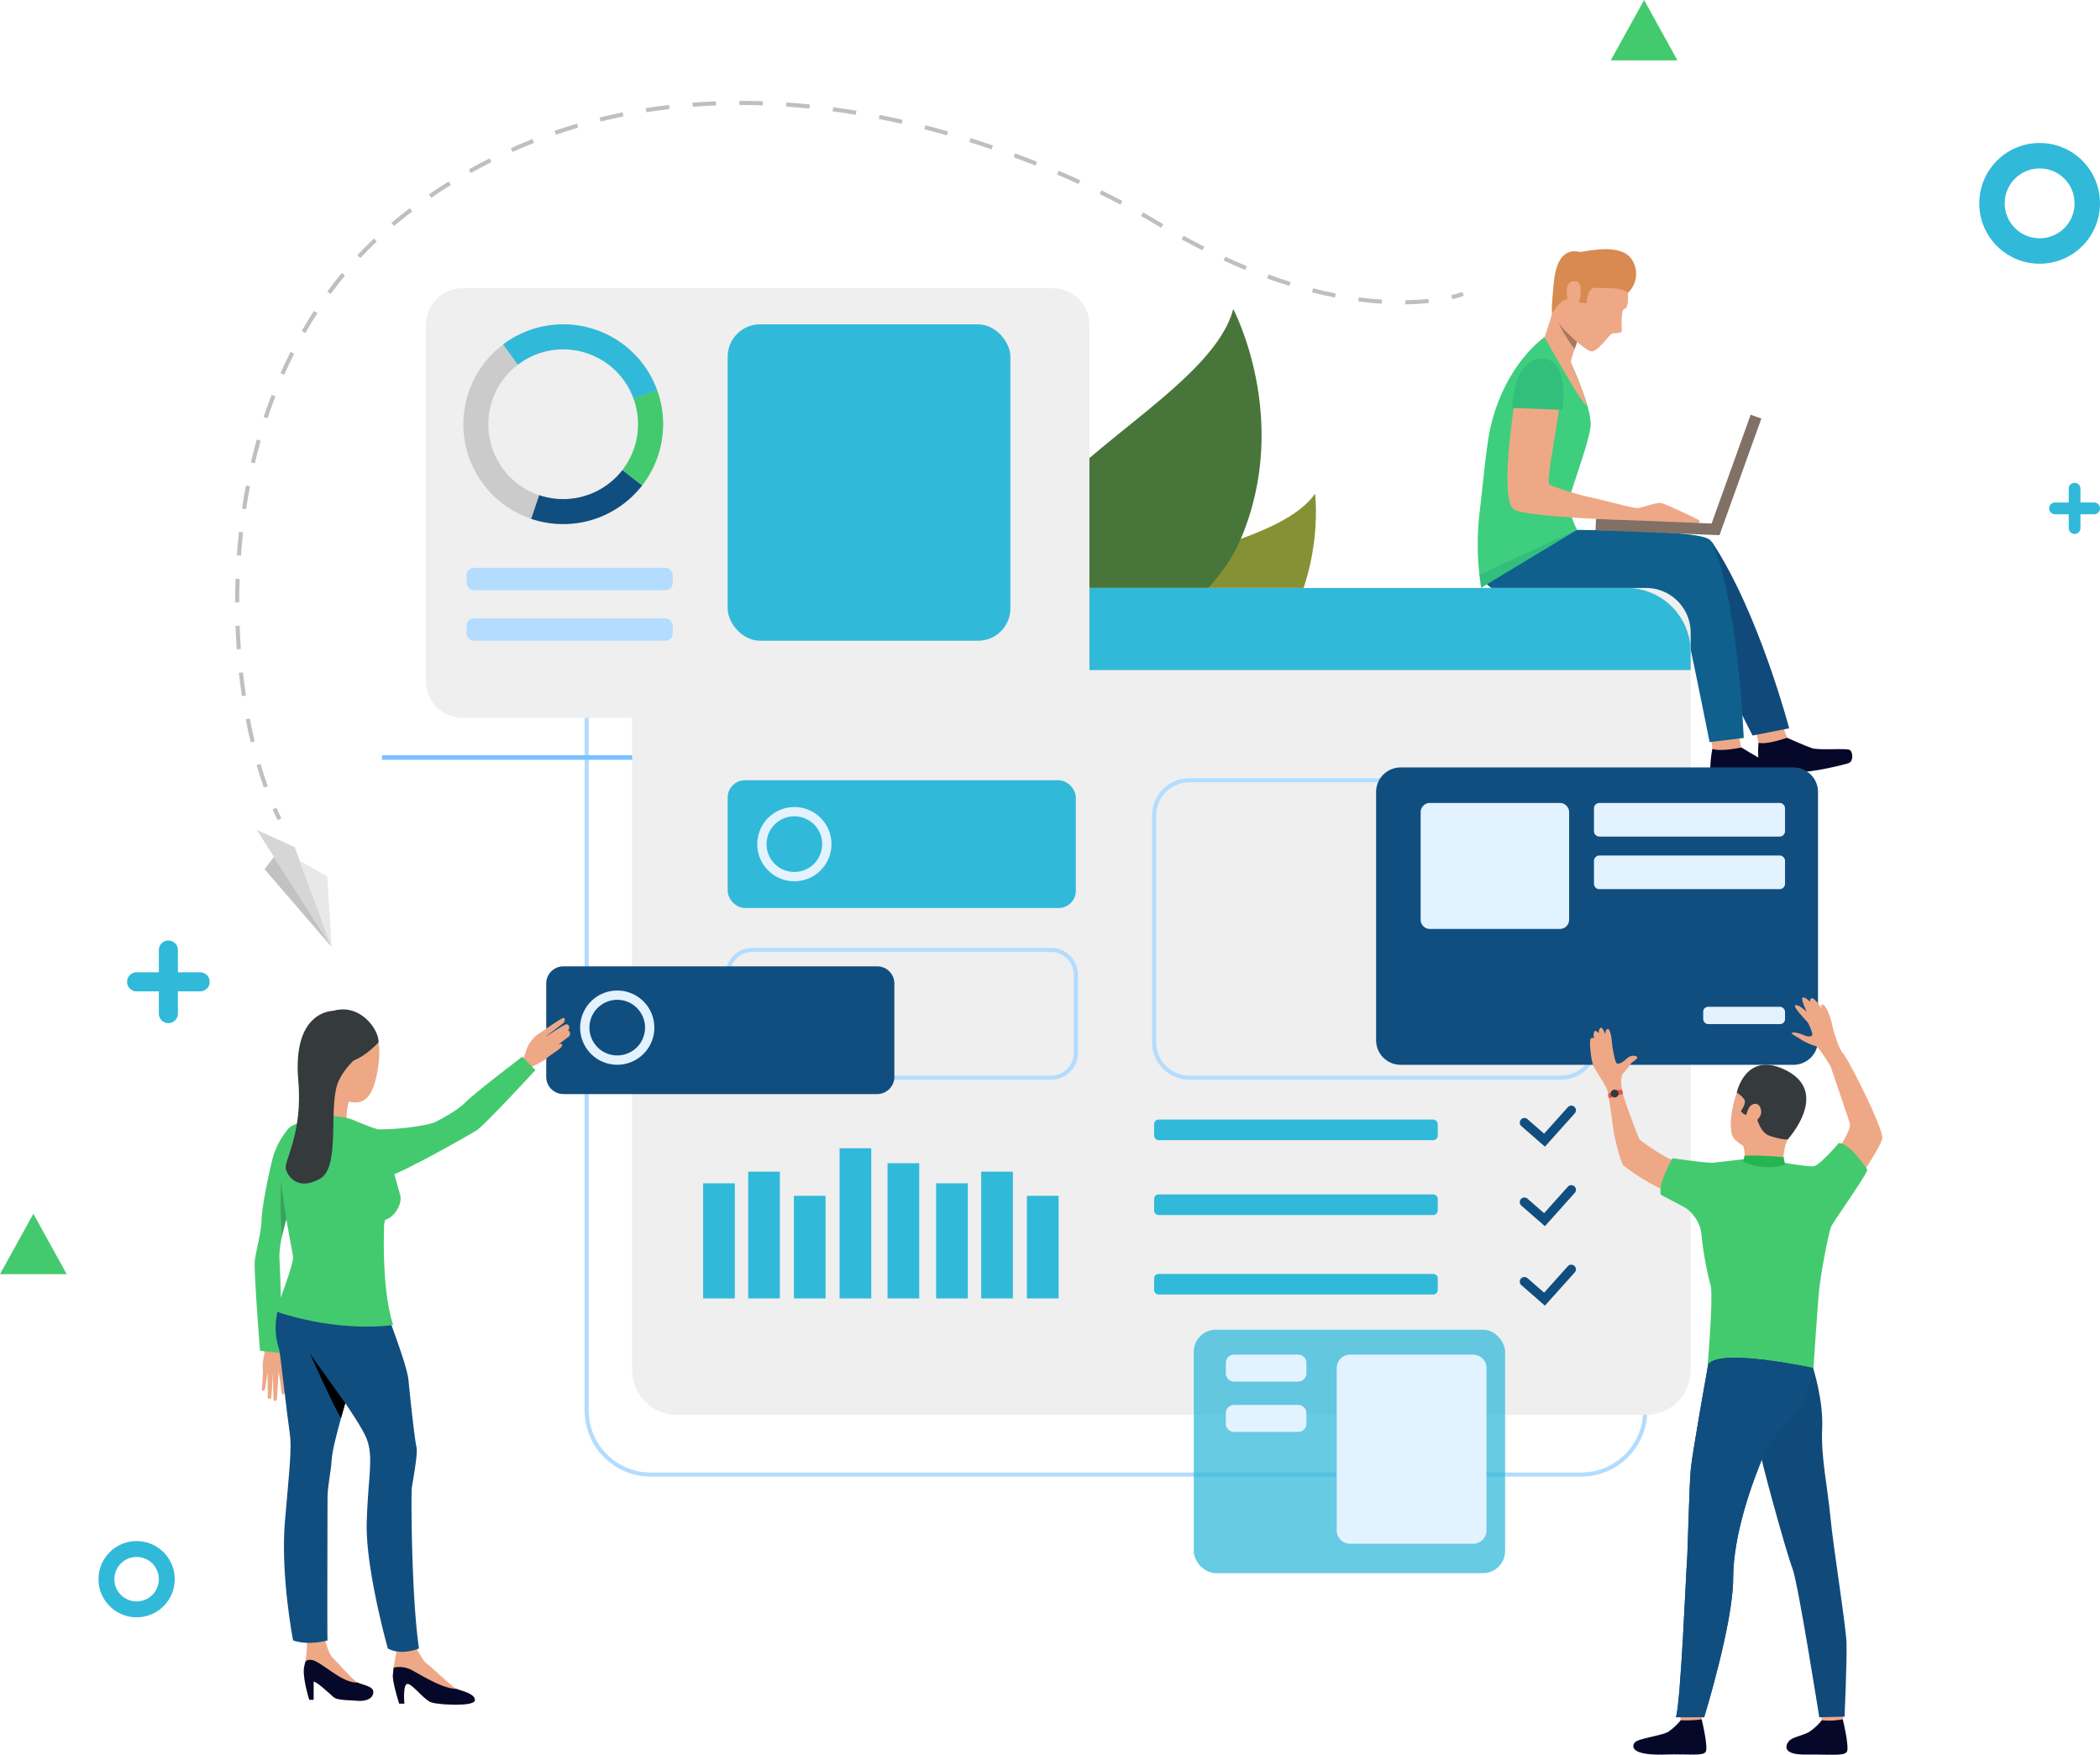 <svg xmlns="http://www.w3.org/2000/svg" xmlns:xlink="http://www.w3.org/1999/xlink" width="661" height="552.255" viewBox="0 0 661 552.255">
  <defs>
    <filter id="Rectangle_2695" x="104.073" y="60.702" width="268.837" height="195.219" filterUnits="userSpaceOnUse">
      <feOffset dx="6" dy="6" input="SourceAlpha"/>
      <feGaussianBlur stdDeviation="10" result="blur"/>
      <feFlood flood-opacity="0.161"/>
      <feComposite operator="in" in2="blur"/>
      <feComposite in="SourceGraphic"/>
    </filter>
  </defs>
  <g id="Group_6772" data-name="Group 6772" transform="translate(-989 -216)">
    <g id="Group_5180" data-name="Group 5180" transform="translate(-83)">
      <circle id="Ellipse_1832" data-name="Ellipse 1832" cx="19" cy="19" r="19" transform="translate(1695 261)" fill="#31b9d9"/>
      <circle id="Ellipse_1834" data-name="Ellipse 1834" cx="11" cy="11" r="11" transform="translate(1703 269)" fill="#fff"/>
    </g>
    <g id="Group_5181" data-name="Group 5181" transform="translate(-675 440.418)">
      <circle id="Ellipse_1832-2" data-name="Ellipse 1832" cx="12" cy="12" r="12" transform="translate(1695 260.582)" fill="#31b9d9"/>
      <circle id="Ellipse_1834-2" data-name="Ellipse 1834" cx="7" cy="7" r="7" transform="translate(1700 265.582)" fill="#fff"/>
    </g>
    <path id="Union_4" data-name="Union 4" d="M9447,24309v-7h-7a3,3,0,1,1,0-6h7v-7a3,3,0,0,1,6,0v7h7a3,3,0,1,1,0,6h-7v7a3,3,0,0,1-6,0Z" transform="translate(-8408 -23774)" fill="#31b9d9"/>
    <path id="Union_5" data-name="Union 5" d="M9443.155,24300.154v-4.307h-4.312a1.848,1.848,0,0,1,0-3.7h4.313v-4.307a1.845,1.845,0,1,1,3.689,0v4.307h4.313a1.848,1.848,0,0,1,0,3.7h-4.312v4.307a1.845,1.845,0,1,1-3.689,0Z" transform="translate(-7803 -23918)" fill="#31b9d9"/>
    <path id="Polygon_5" data-name="Polygon 5" d="M10.5,0,21,19H0Z" transform="translate(989 598)" fill="#44ca6e"/>
    <path id="Polygon_6" data-name="Polygon 6" d="M10.5,0,21,19H0Z" transform="translate(1496 216)" fill="#44ca6e"/>
    <g id="Group_5931" data-name="Group 5931" transform="translate(1000.009 183.625)">
      <g id="Group_5787" data-name="Group 5787" transform="translate(173.011 235.552)">
        <path id="Path_20828" data-name="Path 20828" d="M453.459,445.3H160.568a20.821,20.821,0,0,1-20.8-20.8V204.552a20.821,20.821,0,0,1,20.8-20.8H453.459a20.82,20.82,0,0,1,20.8,20.8V424.509A20.82,20.82,0,0,1,453.459,445.3ZM160.568,185.053a19.521,19.521,0,0,0-19.5,19.5V424.509a19.521,19.521,0,0,0,19.5,19.5H453.459a19.523,19.523,0,0,0,19.5-19.5V204.552a19.523,19.523,0,0,0-19.5-19.5Z" transform="translate(-139.771 -183.756)" fill="#b3dcff"/>
      </g>
      <g id="Group_5815" data-name="Group 5815" transform="translate(454.118 110.804)">
        <g id="Group_5790" data-name="Group 5790" transform="translate(88.26 153.718)">
          <g id="Group_5789" data-name="Group 5789">
            <g id="Group_5788" data-name="Group 5788">
              <path id="Path_20829" data-name="Path 20829" d="M406.652,204.01s5.345,2.41,7.732,3.247,11.127-.1,12.1.646,1.012,3.585-.393,4.082-11.847,3.072-15.488,2.7-10.048,2.089-11.577,1.771-1.662-8.906-1.338-10.886S406.652,204.01,406.652,204.01Z" transform="translate(-397.543 -203.974)" fill="#06082a"/>
            </g>
          </g>
        </g>
        <g id="Group_5793" data-name="Group 5793" transform="translate(87.56 150.313)">
          <g id="Group_5792" data-name="Group 5792">
            <g id="Group_5791" data-name="Group 5791">
              <path id="Path_20830" data-name="Path 20830" d="M405.636,201.6l1.228,3.442s-6.441,2.294-8.966,1.565l-.844-3.508Z" transform="translate(-397.054 -201.597)" fill="#eea886"/>
            </g>
          </g>
        </g>
        <g id="Group_5796" data-name="Group 5796" transform="translate(73.173 156.253)">
          <g id="Group_5795" data-name="Group 5795">
            <g id="Group_5794" data-name="Group 5794">
              <path id="Path_20831" data-name="Path 20831" d="M396.807,206.3s5.04,3.072,7.317,4.207,11.062,1.311,11.943,2.179.609,3.688-.843,4-12.1,1.546-15.676.718-10.207.8-11.691.288-.666-9.055-.127-10.979S396.807,206.3,396.807,206.3Z" transform="translate(-387.014 -205.742)" fill="#06082a"/>
            </g>
          </g>
        </g>
        <g id="Group_5799" data-name="Group 5799" transform="translate(73.437 153.239)">
          <g id="Group_5798" data-name="Group 5798">
            <g id="Group_5797" data-name="Group 5797">
              <path id="Path_20832" data-name="Path 20832" d="M395.972,203.639l.755,3.577s-6.65,1.46-9.078.416l-.451-3.591Z" transform="translate(-387.198 -203.639)" fill="#eea886"/>
            </g>
          </g>
        </g>
        <g id="Group_5800" data-name="Group 5800" transform="translate(0.992 88.846)">
          <path id="Path_20833" data-name="Path 20833" d="M367.344,158.7s22.98.2,25.8.6c3.054.433,15.011.818,16.456,3.009,14.573,22.117,24.085,58.331,24.085,58.331l-11.518,2.267s-11.138-21.586-15.8-32.8c-4.188-10.068-7.774-12.656-16.57-12.433s-36.929-1.717-53.15-3.727Z" transform="translate(-336.641 -158.701)" fill="#104a7a"/>
        </g>
        <g id="Group_5801" data-name="Group 5801" transform="translate(0 27.664)">
          <path id="Path_20834" data-name="Path 20834" d="M365.214,123.914s6.819,14.676,6.266,20.127-6.415,20.561-6.831,23.6,2.553,9.039,2.553,9.039L336.5,190.89a84.846,84.846,0,0,1,0-19.334c1.237-10.35,2.149-21.472,3.515-27.322C344.67,124.276,356.992,116,356.992,116Z" transform="translate(-335.948 -116.004)" fill="#3dcf7d"/>
        </g>
        <g id="Group_5802" data-name="Group 5802" transform="translate(0.55 88.337)">
          <path id="Path_20835" data-name="Path 20835" d="M367.037,158.346s22.981.2,25.8.6c3.054.433,15.282.641,16.454,3.009,8.35,16.863,10.225,61.876,10.225,61.876l-10.743,1.3s-4.572-22.975-6.934-33.725c-1.254-5.7-6.01-12.623-12.522-12.24-8.784.514-43.25,9.03-52.984-6.606Z" transform="translate(-336.332 -158.346)" fill="#0f608d"/>
        </g>
        <g id="Group_5803" data-name="Group 5803" transform="translate(9.367 35.128)">
          <path id="Path_20836" data-name="Path 20836" d="M344.528,135.521c.066-2.841,1.717-15.106,8.635-14.268s6.119,9.139,5.478,15.4c-.671,6.551-4.07,22.61-2.988,23.437s9.288,3.291,11.054,3.644,12.4,2.963,13.277,3.207c.855.238-.857,4.376-.857,4.376s-29.468-.864-34.4-3.2S344.528,135.521,344.528,135.521Z" transform="translate(-342.486 -121.212)" fill="#eea886"/>
        </g>
        <g id="Group_5804" data-name="Group 5804" transform="translate(46.009 79.849)">
          <path id="Path_20837" data-name="Path 20837" d="M368.914,153.428a28.47,28.47,0,0,0,3.246.635c1.055.085,6.053-1.9,7.606-1.612s11.554,5.113,12,5.451-.265,1-.265,1l-23.444-.847Z" transform="translate(-368.057 -152.422)" fill="#eea886"/>
        </g>
        <g id="Group_5805" data-name="Group 5805" transform="translate(37.09 84.876)">
          <rect id="Rectangle_2687" data-name="Rectangle 2687" width="39.019" height="3.574" transform="matrix(0.999, 0.04, -0.04, 0.999, 0.144, 0)" fill="#807066"/>
        </g>
        <g id="Group_5806" data-name="Group 5806" transform="translate(72.726 52.093)">
          <rect id="Rectangle_2688" data-name="Rectangle 2688" width="39.018" height="3.574" transform="translate(0 36.722) rotate(-70.246)" fill="#807066"/>
        </g>
        <g id="Group_5807" data-name="Group 5807" transform="translate(24.437 1.215)">
          <path id="Path_20838" data-name="Path 20838" d="M375.712,108.793s.735,6.027-.9,6.279c-1.35.209-.874,6.025-.874,6.945s-2.529.6-3.22.92-4.614,6.071-6.586,5.52-9.353-6.869-10.733-10.2.989-15.007,4.346-19.009S374.378,98.248,375.712,108.793Z" transform="translate(-353.002 -97.546)" fill="#eea886"/>
        </g>
        <g id="Group_5808" data-name="Group 5808" transform="translate(21.043 9.457)">
          <path id="Path_20839" data-name="Path 20839" d="M361.362,121.7s-.2.527-.491,1.347c-.216.6-.483,1.364-.761,2.192a31.893,31.893,0,0,0-1.634,6.293c-.116,2.483-7.842-10.028-7.842-10.028a119.982,119.982,0,0,0,4.512-16.348C356.877,96.344,361.362,121.7,361.362,121.7Z" transform="translate(-350.634 -103.297)" fill="#eea886"/>
        </g>
        <g id="Group_5809" data-name="Group 5809" transform="translate(23.335)">
          <path id="Path_20840" data-name="Path 20840" d="M376.159,110.448a8.208,8.208,0,0,0,1.427-10.235c-3.415-5.934-15.329-2.529-16.467-2.667s-7.081-2.025-8.235,9.429-.424,9.735-.424,9.735,2.919-4.916,5-4.123a29.366,29.366,0,0,0,5.727,1.174s.069-5.348,3.069-4.935S373.786,108.332,376.159,110.448Z" transform="translate(-352.233 -96.698)" fill="#d88a51"/>
        </g>
        <g id="Group_5810" data-name="Group 5810" transform="translate(10.884 34.416)">
          <path id="Path_20841" data-name="Path 20841" d="M343.544,136.269l15.8.572s2.453-16.436-6.626-16.12S343.544,136.269,343.544,136.269Z" transform="translate(-343.544 -120.716)" fill="#37d48a"/>
          <path id="Path_24017" data-name="Path 24017" d="M343.544,136.269l15.8.572s2.453-16.436-6.626-16.12S343.544,136.269,343.544,136.269Z" transform="translate(-343.544 -120.716)" opacity="0.1"/>
        </g>
        <g id="Group_5811" data-name="Group 5811" transform="translate(28.031 10.052)">
          <path id="Path_20842" data-name="Path 20842" d="M359.892,106.91c.009-.732.3-3.787-2.688-3.1s-1.189,7.367-.8,7.594S359.821,113.087,359.892,106.91Z" transform="translate(-355.511 -103.713)" fill="#eea886"/>
        </g>
        <g id="Group_5812" data-name="Group 5812" transform="translate(21.043 27.664)">
          <path id="Path_20843" data-name="Path 20843" d="M350.634,116s13.554,24.494,13.2,21.022c-.277-2.714-6.146-15.824-6.146-15.824Z" transform="translate(-350.634 -116.004)" fill="#eea886"/>
        </g>
        <g id="Group_5813" data-name="Group 5813" transform="translate(25.332 22.954)">
          <path id="Path_20844" data-name="Path 20844" d="M359.575,118.97c-.216.6-.483,1.364-.761,2.192a44.593,44.593,0,0,1-5.187-8.446C354.743,114.749,359.575,118.97,359.575,118.97Z" transform="translate(-353.627 -112.717)" fill="#a77860"/>
        </g>
        <g id="Group_5814" data-name="Group 5814" transform="translate(0.55 88.337)">
          <path id="Path_20845" data-name="Path 20845" d="M367.036,158.346l-30.191,18.233-.514-4.02Z" transform="translate(-336.332 -158.346)" fill="#37d48a"/>
          <path id="Path_24018" data-name="Path 24018" d="M367.036,158.346l-30.191,18.233-.514-4.02Z" transform="translate(-336.332 -158.346)" opacity="0.1"/>
        </g>
      </g>
      <g id="Group_5818" data-name="Group 5818" transform="translate(312.672 187.742)">
        <g id="Group_5817" data-name="Group 5817">
          <g id="Group_5816" data-name="Group 5816">
            <path id="Path_20846" data-name="Path 20846" d="M327.49,150.391s3.974,30.65-18.172,54.186-72.08,15.143-72.08,15.143,8.258-27.816,26.363-39.276S317.269,165.037,327.49,150.391Z" transform="translate(-237.237 -150.391)" fill="#869135"/>
          </g>
        </g>
      </g>
      <g id="Group_5821" data-name="Group 5821" transform="translate(301.327 129.619)">
        <g id="Group_5820" data-name="Group 5820">
          <g id="Group_5819" data-name="Group 5819">
            <path id="Path_20847" data-name="Path 20847" d="M305.152,109.828s18.255,34.367,2.574,71.914-78.256,49.765-78.256,49.765-2.581-36.444,13.683-57.967S299.589,131.617,305.152,109.828Z" transform="translate(-229.319 -109.828)" fill="#48753a"/>
          </g>
        </g>
      </g>
      <g id="Group_5823" data-name="Group 5823" transform="translate(109.228 270.064)">
        <g id="Group_5822" data-name="Group 5822">
          <rect id="Rectangle_2689" data-name="Rectangle 2689" width="118.12" height="1.431" fill="#78c2ff"/>
        </g>
      </g>
      <g id="Group_5830" data-name="Group 5830" transform="translate(69.779 293.547)">
        <g id="Group_5825" data-name="Group 5825">
          <g id="Group_5824" data-name="Group 5824">
            <path id="Path_20848" data-name="Path 20848" d="M91.361,261.155,67.729,224.23l12,5.443Z" transform="translate(-67.729 -224.23)" fill="#d6d6d6"/>
          </g>
        </g>
        <g id="Group_5827" data-name="Group 5827" transform="translate(13.604 9.776)">
          <g id="Group_5826" data-name="Group 5826">
            <path id="Path_20849" data-name="Path 20849" d="M87.251,258.2l-1.442-22.254-8.586-4.895Z" transform="translate(-77.223 -231.052)" fill="#e8e8e8"/>
          </g>
        </g>
        <g id="Group_5829" data-name="Group 5829" transform="translate(2.483 8.492)">
          <g id="Group_5828" data-name="Group 5828">
            <path id="Path_20850" data-name="Path 20850" d="M72.413,230.156l-2.951,3.889,21.15,24.544Z" transform="translate(-69.461 -230.156)" fill="#c2c2c2"/>
          </g>
        </g>
      </g>
      <g id="Group_5831" data-name="Group 5831" transform="translate(187.963 217.417)">
        <path id="Rectangle_2690" data-name="Rectangle 2690" d="M14.06,0H319.127a14.061,14.061,0,0,1,14.061,14.061v232.13a14.061,14.061,0,0,1-14.061,14.061H14.06A14.06,14.06,0,0,1,0,246.191V14.06A14.06,14.06,0,0,1,14.06,0Z" transform="translate(0)" fill="#efefef"/>
      </g>
      <g id="Group_5832" data-name="Group 5832" transform="translate(187.963 217.417)">
        <path id="Path_20851" data-name="Path 20851" d="M483.392,191.248v5.7H150.206v-5.7A20.147,20.147,0,0,1,170.354,171.1H463.245A20.147,20.147,0,0,1,483.392,191.248Z" transform="translate(-150.206 -171.1)" fill="#31b9d9"/>
      </g>
      <g id="Group_5833" data-name="Group 5833" transform="translate(218.032 277.94)">
        <rect id="Rectangle_2691" data-name="Rectangle 2691" width="109.591" height="40.205" rx="5.431" fill="#31b9d9"/>
      </g>
      <g id="Group_5834" data-name="Group 5834" transform="translate(217.384 330.682)">
        <path id="Path_20852" data-name="Path 20852" d="M273.195,291.645H179.168a8.438,8.438,0,0,1-8.43-8.428V258.573a8.439,8.439,0,0,1,8.43-8.428h94.027a8.439,8.439,0,0,1,8.43,8.428v24.643A8.438,8.438,0,0,1,273.195,291.645Zm-94.027-40.2a7.141,7.141,0,0,0-7.133,7.132v24.643a7.141,7.141,0,0,0,7.133,7.133h94.027a7.141,7.141,0,0,0,7.133-7.133V258.573a7.141,7.141,0,0,0-7.133-7.132Z" transform="translate(-170.738 -250.145)" fill="#b3dcff"/>
      </g>
      <g id="Group_5835" data-name="Group 5835" transform="translate(352.264 384.72)">
        <rect id="Rectangle_2692" data-name="Rectangle 2692" width="89.272" height="6.486" rx="1.414" fill="#31b9d9"/>
      </g>
      <g id="Group_5836" data-name="Group 5836" transform="translate(352.264 408.28)">
        <path id="Rectangle_2693" data-name="Rectangle 2693" d="M1.413,0H87.858a1.414,1.414,0,0,1,1.414,1.414V5.069a1.415,1.415,0,0,1-1.415,1.415H1.414A1.414,1.414,0,0,1,0,5.07V1.413A1.413,1.413,0,0,1,1.413,0Z" fill="#31b9d9"/>
      </g>
      <g id="Group_5837" data-name="Group 5837" transform="translate(351.616 277.291)">
        <path id="Path_20853" data-name="Path 20853" d="M393.081,307.776H276.142a11.738,11.738,0,0,1-11.727-11.726v-71.44a11.739,11.739,0,0,1,11.727-11.726H393.081a11.74,11.74,0,0,1,11.727,11.726v71.44A11.739,11.739,0,0,1,393.081,307.776ZM276.142,214.182a10.441,10.441,0,0,0-10.43,10.429v71.44a10.441,10.441,0,0,0,10.43,10.43H393.081a10.441,10.441,0,0,0,10.429-10.43v-71.44a10.441,10.441,0,0,0-10.429-10.429Z" transform="translate(-264.415 -212.885)" fill="#b3dcff"/>
      </g>
      <g id="Group_5839" data-name="Group 5839" transform="translate(467.367 380.344)">
        <g id="Group_5838" data-name="Group 5838">
          <path id="Path_20854" data-name="Path 20854" d="M353.1,297.709l-7.407-6.458a1.458,1.458,0,1,1,1.917-2.2l5.237,4.565,7.47-8.331a1.459,1.459,0,0,1,2.174,1.947Z" transform="translate(-345.195 -284.803)" fill="#114e80"/>
        </g>
      </g>
      <g id="Group_5841" data-name="Group 5841" transform="translate(467.367 405.363)">
        <g id="Group_5840" data-name="Group 5840">
          <path id="Path_20855" data-name="Path 20855" d="M353.1,315.171l-7.407-6.457a1.459,1.459,0,1,1,1.917-2.2l5.237,4.567,7.47-8.331a1.459,1.459,0,0,1,2.174,1.947Z" transform="translate(-345.195 -302.263)" fill="#114e80"/>
        </g>
      </g>
      <g id="Group_5842" data-name="Group 5842" transform="translate(352.264 433.302)">
        <path id="Rectangle_2694" data-name="Rectangle 2694" d="M1.413,0H87.858a1.414,1.414,0,0,1,1.414,1.414V5.07a1.413,1.413,0,0,1-1.413,1.413H1.414A1.414,1.414,0,0,1,0,5.069V1.413A1.413,1.413,0,0,1,1.413,0Z" fill="#31b9d9"/>
      </g>
      <g id="Group_5844" data-name="Group 5844" transform="translate(467.367 430.383)">
        <g id="Group_5843" data-name="Group 5843">
          <path id="Path_20856" data-name="Path 20856" d="M353.1,332.63l-7.407-6.457a1.459,1.459,0,1,1,1.917-2.2l5.237,4.567,7.47-8.332a1.46,1.46,0,0,1,2.174,1.949Z" transform="translate(-345.195 -319.724)" fill="#114e80"/>
        </g>
      </g>
      <g id="Group_5845" data-name="Group 5845" transform="translate(117.064 117.077)">
        <g transform="matrix(1, 0, 0, 1, -128.07, -84.7)" filter="url(#Rectangle_2695)">
          <path id="Rectangle_2695-2" data-name="Rectangle 2695" d="M11.57,0h185.7a11.569,11.569,0,0,1,11.569,11.569v112.08a11.57,11.57,0,0,1-11.57,11.57H11.57A11.57,11.57,0,0,1,0,123.649V11.57A11.57,11.57,0,0,1,11.57,0Z" transform="translate(128.07 84.7)" fill="#efefef"/>
        </g>
      </g>
      <g id="Group_5852" data-name="Group 5852" transform="translate(134.847 134.456)">
        <g id="Group_5847" data-name="Group 5847">
          <g id="Group_5846" data-name="Group 5846">
            <path id="Path_20857" data-name="Path 20857" d="M134.486,174.41a31.427,31.427,0,0,0,41.5-29.373c.011-.705,0-1.409-.039-2.1a31.43,31.43,0,1,0-41.464,31.477ZM121,144.33a23.569,23.569,0,0,1,45.717-7.743l.006.013a23.545,23.545,0,0,1,1.373,6.759c.027.522.036,1.047.032,1.579A23.566,23.566,0,1,1,121,144.33Z" transform="translate(-113.137 -113.204)" fill="#cbcbcb"/>
          </g>
        </g>
        <g id="Group_5849" data-name="Group 5849" transform="translate(21.349 45.858)">
          <g id="Group_5848" data-name="Group 5848">
            <path id="Path_20858" data-name="Path 20858" d="M156.746,145.207l6.22,4.816a31.472,31.472,0,0,1-34.93,10.532l2.522-7.451a23.594,23.594,0,0,0,26.188-7.9Z" transform="translate(-128.036 -145.207)" fill="#114e80"/>
          </g>
        </g>
        <path id="Path_20859" data-name="Path 20859" d="M158.988,127.647l-7.394,2.687.006.013a23.6,23.6,0,0,1-3.528,22.462l6.22,4.816a31.483,31.483,0,0,0,4.7-29.978Z" transform="translate(-98.013 -106.951)" fill="#44ca6e"/>
        <g id="Group_5851" data-name="Group 5851" transform="translate(12.522)">
          <g id="Group_5850" data-name="Group 5850">
            <path id="Path_20860" data-name="Path 20860" d="M121.876,119.526A31.437,31.437,0,0,1,170.329,133.9l-7.388,2.7-.006-.013A23.565,23.565,0,0,0,126.489,125.9Z" transform="translate(-121.876 -113.204)" fill="#31b9d9"/>
          </g>
        </g>
      </g>
      <path id="Path_20861" data-name="Path 20861" d="M201.048,231.046c0-.2,0-.39-.011-.583,0-.066,0-.133,0-.2a11.679,11.679,0,1,0-15.408,11.7h0A11.68,11.68,0,0,0,201,231.976Q201.042,231.514,201.048,231.046Zm-20.433-.264a8.757,8.757,0,0,1,16.987-2.877l0,0a8.741,8.741,0,0,1,.51,2.512h0c.011.193.016.39.013.586a8.849,8.849,0,0,1-1.833,5.249,8.869,8.869,0,0,1-.764.86,8.718,8.718,0,0,1-8.149,2.3c-.278-.064-.553-.138-.82-.228A8.759,8.759,0,0,1,180.614,230.782Z" transform="translate(49.656 67.147)" fill="#e3f2ff"/>
      <g id="Group_5853" data-name="Group 5853" transform="translate(218.032 134.456)">
        <rect id="Rectangle_2696" data-name="Rectangle 2696" width="88.997" height="99.566" rx="10.182" fill="#31b9d9"/>
      </g>
      <g id="Group_5854" data-name="Group 5854" transform="translate(135.835 211.08)">
        <rect id="Rectangle_2697" data-name="Rectangle 2697" width="64.905" height="7.053" rx="2.314" transform="translate(0)" fill="#b3dcff"/>
      </g>
      <g id="Group_5855" data-name="Group 5855" transform="translate(135.835 226.969)">
        <rect id="Rectangle_2698" data-name="Rectangle 2698" width="64.905" height="7.053" rx="2.314" transform="translate(0)" fill="#b3dcff"/>
      </g>
      <g id="Group_5856" data-name="Group 5856" transform="translate(422.137 273.899)">
        <path id="Rectangle_2699" data-name="Rectangle 2699" d="M7.731,0H131.365a7.73,7.73,0,0,1,7.73,7.73V85.864a7.731,7.731,0,0,1-7.731,7.731H7.731A7.731,7.731,0,0,1,0,85.863V7.731A7.731,7.731,0,0,1,7.731,0Z" fill="#114e80"/>
      </g>
      <g id="Group_5857" data-name="Group 5857" transform="translate(436.156 285.083)">
        <path id="Rectangle_2700" data-name="Rectangle 2700" d="M2.916,0h40.9a2.917,2.917,0,0,1,2.917,2.917v33.82a2.916,2.916,0,0,1-2.916,2.916H2.917A2.917,2.917,0,0,1,0,36.737V2.916A2.916,2.916,0,0,1,2.916,0Z" fill="#e3f2ff"/>
      </g>
      <g id="Group_5858" data-name="Group 5858" transform="translate(490.712 285.083)">
        <path id="Rectangle_2701" data-name="Rectangle 2701" d="M1.708,0H58.426a1.709,1.709,0,0,1,1.709,1.709V8.868a1.708,1.708,0,0,1-1.708,1.708H1.708A1.708,1.708,0,0,1,0,8.869V1.708A1.708,1.708,0,0,1,1.708,0Z" fill="#e3f2ff"/>
      </g>
      <g id="Group_5859" data-name="Group 5859" transform="translate(490.712 301.628)">
        <path id="Rectangle_2702" data-name="Rectangle 2702" d="M1.709,0H58.426a1.709,1.709,0,0,1,1.709,1.709v7.16a1.709,1.709,0,0,1-1.709,1.709H1.708A1.708,1.708,0,0,1,0,8.87V1.709A1.709,1.709,0,0,1,1.709,0Z" fill="#e3f2ff"/>
      </g>
      <g id="Group_5860" data-name="Group 5860" transform="translate(525.092 349.227)">
        <rect id="Rectangle_2703" data-name="Rectangle 2703" width="25.755" height="5.459" rx="1.553" fill="#e3f2ff"/>
      </g>
      <g id="Group_5861" data-name="Group 5861" transform="translate(533.774 368.379)">
        <path id="Path_20862" data-name="Path 20862" d="M392.229,298.317s-2.22-3.885,1.3-14.3a10.493,10.493,0,0,1,18.938-2.7c3.747,6.451,2.482,10.457-3.034,17.742S394.518,301.647,392.229,298.317Z" transform="translate(-391.538 -276.453)" fill="#eea886"/>
      </g>
      <g id="Group_5862" data-name="Group 5862" transform="translate(561.843 568.834)">
        <path id="Path_20863" data-name="Path 20863" d="M411.127,416.9s.583,4.276.656,4.918,6.488-.378,6.488-.378l.52-5.09S411.928,416.293,411.127,416.9Z" transform="translate(-411.127 -416.345)" fill="#eea886"/>
      </g>
      <g id="Group_5863" data-name="Group 5863" transform="translate(551.297 573.469)">
        <path id="Path_20864" data-name="Path 20864" d="M414.9,419.87a17.678,17.678,0,0,1-4,3.7c-1.966,1.123-5.054,1.569-6.217,2.731-.84.84-3.056,4.452,5.11,4.379s12.1.51,12.975-.875S421.5,419.58,421.5,419.58A22.433,22.433,0,0,1,414.9,419.87Z" transform="translate(-403.767 -419.58)" fill="#06082a"/>
      </g>
      <g id="Group_5864" data-name="Group 5864" transform="translate(517.421 568.834)">
        <path id="Path_20865" data-name="Path 20865" d="M380.126,416.9s.583,4.276.656,4.918,6.488-.378,6.488-.378l.52-5.09S380.927,416.293,380.126,416.9Z" transform="translate(-380.126 -416.345)" fill="#eea886"/>
      </g>
      <g id="Group_5865" data-name="Group 5865" transform="translate(503.105 573.469)">
        <path id="Path_20866" data-name="Path 20866" d="M385.039,419.87a17.659,17.659,0,0,1-4,3.7c-1.966,1.123-9.2,2.046-10.363,3.208-.84.841-2.235,4.218,9.254,3.9,8.162-.225,12.1.51,12.977-.875s-1.267-10.224-1.267-10.224A33.716,33.716,0,0,1,385.039,419.87Z" transform="translate(-370.135 -419.58)" fill="#06082a"/>
      </g>
      <g id="Group_5866" data-name="Group 5866" transform="translate(542.58 462.909)">
        <path id="Path_20867" data-name="Path 20867" d="M414.786,342.423s3.29,10.222,2.857,19.032,1.7,18.449,2.572,27.651c.973,10.258,4.954,34.545,5.1,40.033s-.619,23.01-.619,23.01l-7.966.193s-6.692-42.459-8.424-46.792-10.327-35.218-10.618-38.685S414.786,342.423,414.786,342.423Z" transform="translate(-397.684 -342.423)" fill="#104a7a"/>
      </g>
      <g id="Group_5868" data-name="Group 5868" transform="translate(537.635 389.803)">
        <path id="Path_20869" data-name="Path 20869" d="M394.285,294.594s1,2.916,0,5,12.8.833,12.8.833a14.856,14.856,0,0,1,1.179-7.838C410.071,289.045,394.285,294.594,394.285,294.594Z" transform="translate(-394.233 -291.404)" fill="#eea886"/>
      </g>
      <g id="Group_5870" data-name="Group 5870" transform="translate(494.955 363.164)">
        <path id="Path_20871" data-name="Path 20871" d="M405.09,308.315s-5.1.52-6.556.8-11.263-1.754-13.275-1.963-10.591-6.086-10.867-6.779-5.22-13.2-5.5-15.911-4.815-1.308-4.425.557c.728,3.488,1.662,11.953,2.174,14.407.553,2.648,2.035,8.649,2.867,9.388s8.556,6.614,16.117,9.111a64.243,64.243,0,0,1,13.255,6.176h37.268s14.494-20.72,14.806-23.842-10.124-23.87-12.2-26.473-5.093.851-5.093.851,6.236,18.3,7.07,20.9-7.255,14.031-9.475,14.066-7.921-.692-10.453-.8a17.709,17.709,0,0,1-5.2-1.214Z" transform="translate(-364.447 -272.813)" fill="#eea886"/>
      </g>
      <g id="Group_5871" data-name="Group 5871" transform="translate(511.628 392.126)">
        <path id="Path_20872" data-name="Path 20872" d="M383.993,313.405s4.562,3.032,4.978,8.235a107.729,107.729,0,0,0,2.913,16.232c.833,2.811-.728,23.208-.936,24.663s28.838,4.918,33.3,1.457c0,0,1.248-19.044,1.77-24.456s3.016-18.521,3.849-20.29,10.926-15.927,11.343-17.794c0,0-5.222-8.324-8.969-8.428,0,0-5.949,6.973-7.888,7.284s-13.831-1.866-13.833-1.884c0,0-1.3,1.767-8.2-.315,0,0-8.216.929-9.553,1.1-1.618.206-12.869-1.411-12.869-1.411s-4.512,7.62-3.723,11.469Z" transform="translate(-376.083 -293.025)" fill="#44ca6e"/>
      </g>
      <g id="Group_5872" data-name="Group 5872" transform="translate(489.475 355.79)">
        <path id="Path_20873" data-name="Path 20873" d="M370.811,288.314s-1.019-4.822.209-6.207c.7-.788,2.376-2.874,2.529-3.182s1.956-1.34,1.956-1.84-1.764-1.111-3.3.308-2.49,1.725-3.105,1.572-1.495-5.252-1.572-6.517-.563-4.6-1.356-4.37-.751,1.688-.751,1.688-.921-2.532-1.535-2.032-.537,1.724-.537,1.724-1.148-1.417-1.456-.384a3.587,3.587,0,0,0,0,1.957s-1.188-.652-1.265.957.345,6.325,1.189,8.011,4,6.1,4.376,7.821S370.811,288.314,370.811,288.314Z" transform="translate(-360.623 -267.667)" fill="#eea886"/>
      </g>
      <g id="Group_5873" data-name="Group 5873" transform="translate(552.955 346.303)">
        <path id="Path_20874" data-name="Path 20874" d="M417.154,282.712s-3.468-5.829-4.646-6.349a19.837,19.837,0,0,1-4.3-1.856c-1.457-1.04-3.383-1.907-3.279-2.254s1.821-.208,3.66.589,2.645.413,2.819,0-.98-3.353-1.535-4.049-4.511-4.67-3.852-5.26,3.226,1.6,3.643,2.048c0,0-2.046-4.3-1.248-4.509s2.29,1.318,2.29,1.318-.173-3.677,3.781,2.288c0,0-.832-1.977.38-1.318s2.394,4.37,2.776,6.245,2.112,7.839,3.589,9.278S417.154,282.712,417.154,282.712Z" transform="translate(-404.924 -261.046)" fill="#eea886"/>
      </g>
      <g id="Group_5874" data-name="Group 5874" transform="translate(535.669 367.493)">
        <path id="Path_20875" data-name="Path 20875" d="M408.861,299.325s-1.827.16-5.712-1.181-4.175-8.133-5.015-7.329a2.454,2.454,0,0,1-3.979-.463s1.9-2.5,1.017-3.7a9.34,9.34,0,0,0-2.311-2.081s2.734-13.171,15.168-7.17C422.6,284.433,408.861,299.325,408.861,299.325Z" transform="translate(-392.861 -275.835)" fill="#353a3d"/>
      </g>
      <g id="Group_5875" data-name="Group 5875" transform="translate(537.687 396.068)">
        <path id="Path_20876" data-name="Path 20876" d="M394.269,297.7l.438-1.9a101.267,101.267,0,0,1,12.267.466l.454,2.275S401.885,301.051,394.269,297.7Z" transform="translate(-394.269 -295.776)" fill="#25b452"/>
      </g>
      <g id="Group_5876" data-name="Group 5876" transform="translate(538.531 379.773)">
        <path id="Path_20877" data-name="Path 20877" d="M395.973,285.44c.721-1.2,3.386-2.006,3.7,1.387.242,2.631-4.764,5.5-4.812,3.052A7.4,7.4,0,0,1,395.973,285.44Z" transform="translate(-394.858 -284.405)" fill="#eea886"/>
      </g>
      <g id="Group_5877" data-name="Group 5877" transform="translate(495.211 375.342)">
        <path id="Path_20878" data-name="Path 20878" d="M368.89,281.312s-2.864.07-4.251,1.324a2.855,2.855,0,0,0,.231,1.426,17.665,17.665,0,0,1,4.385-1.374S369.223,281.646,368.89,281.312Z" transform="translate(-364.627 -281.312)" fill="#e55353"/>
      </g>
      <g id="Group_5878" data-name="Group 5878" transform="translate(496.001 375.303)">
        <path id="Path_20879" data-name="Path 20879" d="M365.275,282.039a1.231,1.231,0,1,0,1.613-.656A1.229,1.229,0,0,0,365.275,282.039Z" transform="translate(-365.178 -281.285)" fill="#353a3d"/>
      </g>
      <g id="Group_5879" data-name="Group 5879" transform="translate(160.917 336.497)" style="mix-blend-mode: multiply;isolation: isolate">
        <path id="Rectangle_2704" data-name="Rectangle 2704" d="M5.431,0H104.16a5.431,5.431,0,0,1,5.431,5.431V34.774a5.432,5.432,0,0,1-5.432,5.432H5.431A5.431,5.431,0,0,1,0,34.775V5.431A5.431,5.431,0,0,1,5.431,0Z" fill="#114e80"/>
      </g>
      <g id="Group_5883" data-name="Group 5883" transform="translate(71.668 455)">
        <g id="Group_5882" data-name="Group 5882">
          <g id="Group_5881" data-name="Group 5881">
            <g id="Group_5880" data-name="Group 5880">
              <path id="Path_20880" data-name="Path 20880" d="M73.128,336.9s.433,2.353,1.754,2.7a7.671,7.671,0,0,1,2.743,1.854c.51.49,2.638,1.411,2.026,2.062s-3.581-1.35-4.287-1.645.305,2.975.02,3.72-5.8,2.112-6.232-.214.635-5.094.477-5.489a14.392,14.392,0,0,1-.383-1.678Z" transform="translate(-69.047 -336.903)" fill="#eea886"/>
            </g>
          </g>
        </g>
      </g>
      <g id="Group_5887" data-name="Group 5887" transform="translate(71.391 463.124)">
        <g id="Group_5886" data-name="Group 5886">
          <g id="Group_5885" data-name="Group 5885">
            <g id="Group_5884" data-name="Group 5884">
              <path id="Path_20881" data-name="Path 20881" d="M75.493,342.573s.858,7.208.514,7.735-.738.552-.847-.119-1.03-6.94-1.03-6.94-.417,8.7-.606,9.194c-.109.291-.868.381-.96.029s-.169-9-.169-9-.406,8.123-.685,8.489a.56.56,0,0,1-.974-.375c-.011-.6-.063-8.162-.063-8.162s-.665,5.892-1.085,6.063c-.258.1-.91.212-.691-1.3s.363-5.143.363-5.143Z" transform="translate(-68.853 -342.573)" fill="#eea886"/>
            </g>
          </g>
        </g>
      </g>
      <g id="Group_5888" data-name="Group 5888" transform="translate(153.139 352.736)">
        <path id="Path_20882" data-name="Path 20882" d="M125.9,279.4a19.773,19.773,0,0,0,1.588-3.974,10.283,10.283,0,0,1,3.5-4.67c.9-.557,7.4-5.216,8.15-5.216s.315,1.446-.335,1.867-5.931,4.535-5.931,4.535,6.57-4.534,7.256-4.409,1.175.994.438,1.893a1.231,1.231,0,0,1-.063,2.184l-3.105,2.4s1.827-.95,1.148.519c-.361.781-4.18,3.059-4.792,3.757s-5.429,3.044-5.429,3.044Z" transform="translate(-125.903 -265.536)" fill="#eea886"/>
      </g>
      <g id="Group_5889" data-name="Group 5889" transform="translate(112.648 551.173)">
        <path id="Path_20883" data-name="Path 20883" d="M99.637,421.387h1.628s-.543-6.15.966-6.212,5.244,5.005,7.477,5.79,13.689,1.446,13.749-.665-4.4-2.955-5.788-3.558-8.142-7.176-9.347-7.96-3.2-4.763-3.2-4.763h-6.15s-.673,3.339-1.062,6.035a23.941,23.941,0,0,0-.265,2.528C97.586,414.874,99.637,421.387,99.637,421.387Z" transform="translate(-97.645 -404.02)" fill="#eea886"/>
      </g>
      <g id="Group_5890" data-name="Group 5890" transform="translate(84.617 548.653)">
        <path id="Path_20884" data-name="Path 20884" d="M79.807,420.932h1.357v-5.726c1.129.095,4.931,3.691,6.107,4.733s2.787.993,7.741,1.308,5.419-2.649,4.635-3.66-3.317-1.452-4.635-2.081-6.52-6.5-7.908-7.885-2.231-5.361-2.231-5.361l-5.789.5a35.476,35.476,0,0,1-.622,6.686h0l-.007.023c-.056.262-.118.516-.185.764C77.409,413.409,79.807,420.932,79.807,420.932Z" transform="translate(-78.083 -402.261)" fill="#eea886"/>
      </g>
      <g id="Group_5891" data-name="Group 5891" transform="translate(89.579 370.979)">
        <path id="Path_20885" data-name="Path 20885" d="M91.85,283.246s-2.826,5.961-1.317,10.836c0,0-8.694-1.185-8.953-2.2s1.089-10.158.085-12.961S91.85,283.246,91.85,283.246Z" transform="translate(-81.546 -278.267)" fill="#eea886"/>
      </g>
      <g id="Group_5892" data-name="Group 5892" transform="translate(77.601 383.6)">
        <path id="Path_20886" data-name="Path 20886" d="M95.675,288.294s5.031,2.161,7.328,2.824,7.011,3.269,6,11.708a172.988,172.988,0,0,1-3.79,19.28c-.794,3.6-1.133,12.886-.6,17.447a67.321,67.321,0,0,1-26.927-1.95s3.137-7.488,3.214-9.476-7.274-18.952-7.484-21.561-1.1-14.114,2.98-16.344,7.238-1.671,8.973-2.677S93.319,287.311,95.675,288.294Z" transform="translate(-73.187 -287.075)" fill="#44ca6e"/>
      </g>
      <g id="Group_5893" data-name="Group 5893" transform="translate(99.911 364.945)">
        <path id="Path_20887" data-name="Path 20887" d="M88.91,307.058s-1.932-10.138,7.9-10.122c8.639.016,16.8-1.622,18.168-2.383s6.652-3.356,9.427-6.21,17.808-14.286,17.808-14.286l4.156,4.2s-15.86,17.222-18.416,18.9S103.923,310.828,101.2,311.2,90.826,313.663,88.91,307.058Z" transform="translate(-88.757 -274.056)" fill="#44ca6e"/>
      </g>
      <g id="Group_5894" data-name="Group 5894" transform="translate(69.154 387.483)">
        <path id="Path_20888" data-name="Path 20888" d="M67.322,331.57c-.3,3.571,1.648,28.22,1.648,28.22l6.99.805s-.5-24.344-.888-29.96a28.17,28.17,0,0,1,.864-6.94h0c.377-1.747.844-3.579,1.324-5.328,1.321-4.829,2.747-9.022,2.747-9.022s7.825-20.359-1.993-19.536a23.672,23.672,0,0,0-5.193,9.934c-1.545,6.175-3.313,15.425-3.38,19.111S67.537,328.945,67.322,331.57Z" transform="translate(-67.292 -289.785)" fill="#44ca6e"/>
      </g>
      <g id="Group_5895" data-name="Group 5895" transform="translate(82.594 431.596)">
        <path id="Path_20889" data-name="Path 20889" d="M101.42,324.854a59.568,59.568,0,0,1,2.455,6.68c.2,1.346,7.268,18.948,7.761,24.1.5,5.207,1.99,19.105,2.521,21.1s-1.194,10.879-1.459,12.869-.133,34.495,2.255,50.548c0,0-5.573,2.389-9.818,0,0,0-7.031-25.075-6.633-39.536s2.232-20.564-.011-26.4S83.112,350.857,81.785,349s-9.639-12.121-1.768-23.241S101.42,324.854,101.42,324.854Z" transform="translate(-76.672 -320.571)" fill="#114e80"/>
      </g>
      <g id="Group_5896" data-name="Group 5896" transform="translate(75.739 430.873)">
        <path id="Path_20890" data-name="Path 20890" d="M76.329,372.568c.7,4.644-.036,10.747-1.495,27.731s2.553,37.544,2.553,37.544c5.041,1.725,10.846,0,10.846,0-.133-1.194,0-41.394,0-44.977s1.029-7.648,1.294-11.76c.181-2.8,1.485-7.967,2.95-13.242.441-1.581.894-3.168,1.337-4.706h0c.248-.863.49-1.711.728-2.531,2.065-7.165,4.843-34.829,4.843-34.829s-15.4-12.4-22.894-.725-3.648,20.164-3.383,21.623S75.63,367.926,76.329,372.568Z" transform="translate(-71.887 -320.066)" fill="#114e80"/>
      </g>
      <g id="Group_5897" data-name="Group 5897" transform="translate(75.74 390.869)">
        <path id="Path_20891" data-name="Path 20891" d="M106.166,316.291s-1.368,21.98,2.724,34.349c0,0-16.259,2.711-37-4.279,0,0,5.7-14.775,5.508-17.083s-6.2-29.213-3.319-35.233S105.142,296.567,106.166,316.291Z" transform="translate(-71.888 -292.148)" fill="#44ca6e"/>
      </g>
      <g id="Group_5898" data-name="Group 5898" transform="translate(85.807 351.444)">
        <path id="Path_20892" data-name="Path 20892" d="M89.843,264.644c3.717-.15,13.209,1.29,11.44,15.593S94.351,293.3,89.234,291.4,78.7,277.937,78.92,274.96,79.237,265.072,89.843,264.644Z" transform="translate(-78.914 -264.634)" fill="#eea886"/>
      </g>
      <g id="Group_5899" data-name="Group 5899" transform="translate(84.891 350.05)">
        <path id="Path_20893" data-name="Path 20893" d="M101.507,274.047s-4.537,5-8.8,5.96c0,0-3.632,5.517-9.346,6.574,0,0-11.131-12.3-.451-20.176S101.891,269.662,101.507,274.047Z" transform="translate(-78.274 -263.661)" fill="#353a3d"/>
      </g>
      <g id="Group_5900" data-name="Group 5900" transform="translate(96.567 362.933)">
        <path id="Path_20894" data-name="Path 20894" d="M90.1,274.2c-.082-.8-1.708-2.519-3.18-.83s.675,6.034,1.6,6.1S90.418,277.213,90.1,274.2Z" transform="translate(-86.423 -272.652)" fill="#eea886"/>
      </g>
      <g id="Group_5901" data-name="Group 5901" transform="translate(86.564 458.426)">
        <path id="Path_20895" data-name="Path 20895" d="M79.442,339.294c.12.265,7.792,17.294,9.765,20.247.441-1.581.894-3.168,1.337-4.706h0S79.7,339.669,79.442,339.294Z" transform="translate(-79.442 -339.294)"/>
      </g>
      <g id="Group_5902" data-name="Group 5902" transform="translate(77.29 403.939)">
        <path id="Path_20896" data-name="Path 20896" d="M73.134,301.269s-.542,10.82.344,17.454c.377-1.747.844-3.579,1.324-5.328C74.763,313.149,73.275,302.976,73.134,301.269Z" transform="translate(-72.97 -301.269)" fill="rgba(6,8,42,0.2)"/>
      </g>
      <g id="Group_5903" data-name="Group 5903" transform="translate(78.892 350.269)">
        <path id="Path_20897" data-name="Path 20897" d="M89.069,264.072s-12.935-.3-10.992,21.929c1.495,17.083-4.787,25.52-3.9,28.012s3.919,6.65,10.71,2.9,2.32-23.331,5.968-30.95,11.657-11.15,11.657-11.15S101.1,261.841,89.069,264.072Z" transform="translate(-74.088 -263.814)" fill="#353a3d"/>
      </g>
      <g id="Group_5904" data-name="Group 5904" transform="translate(106.823 395.533)">
        <path id="Path_20898" data-name="Path 20898" d="M98.085,295.4s2.953,10.549,3.655,13.041c.913,3.238-3.323,9.331-7.074,7.46S98.085,295.4,98.085,295.4Z" transform="translate(-93.58 -295.403)" fill="#44ca6e"/>
      </g>
      <g id="Group_5905" data-name="Group 5905" transform="translate(84.617 554.748)">
        <path id="Path_20899" data-name="Path 20899" d="M79.807,419.09h1.357v-5.726c1.129.095,4.931,3.691,6.107,4.733s2.787.993,7.741,1.308,5.419-2.649,4.635-3.66-3.317-1.452-4.635-2.081c-5.3.282-11.763-7.166-14.868-7.15-1.648.009-1.632.921-1.682,1.093h0l-.007.023c-.056.262-.118.516-.185.764C77.409,411.568,79.807,419.09,79.807,419.09Z" transform="translate(-78.083 -406.515)" fill="#06082a"/>
      </g>
      <g id="Group_5906" data-name="Group 5906" transform="translate(112.648 557.02)">
        <path id="Path_20900" data-name="Path 20900" d="M99.637,419.621h1.628s-.543-6.15.966-6.212,5.244,5.005,7.477,5.79,13.689,1.446,13.749-.665-4.4-2.955-5.788-3.558c-4.726-.01-12.412-5.212-14.795-6.266a8.6,8.6,0,0,0-4.962-.421,23.941,23.941,0,0,0-.265,2.528C97.586,413.108,99.637,419.621,99.637,419.621Z" transform="translate(-97.645 -408.1)" fill="#06082a"/>
      </g>
      <g id="Group_5910" data-name="Group 5910" transform="translate(62.991 64.114)">
        <g id="Group_5907" data-name="Group 5907" transform="translate(382.815 60.141)">
          <path id="Path_20901" data-name="Path 20901" d="M330.443,108.352l-.3-1.264a28.123,28.123,0,0,0,3.491-1l.476,1.207A28.987,28.987,0,0,1,330.443,108.352Z" transform="translate(-330.148 -106.085)" fill="#c2bebc"/>
        </g>
        <g id="Group_5908" data-name="Group 5908">
          <path id="Path_20902" data-name="Path 20902" d="M72.046,280.232c-.8-2.235-1.565-4.611-2.274-7.059l1.245-.363c.7,2.423,1.46,4.773,2.25,6.986ZM67.892,266c-.556-2.351-1.073-4.789-1.539-7.246l1.274-.241c.463,2.437.976,4.856,1.528,7.189Zm-2.768-14.547c-.357-2.412-.673-4.882-.941-7.344l1.29-.14c.267,2.446.58,4.9.934,7.294Zm-1.606-14.716c-.176-2.445-.308-4.931-.4-7.391l1.3-.046c.087,2.445.219,4.916.394,7.345Zm.771-14.791h-1.3c0-2.46.046-4.949.136-7.4l1.3.046C64.335,217.033,64.288,219.507,64.288,221.95Zm.537-14.7-1.293-.095c.181-2.46.408-4.941.678-7.372l1.29.143C65.231,202.344,65,204.807,64.825,207.252Zm1.626-14.616-1.282-.193c.367-2.445.787-4.9,1.245-7.3l1.274.244C67.232,187.767,66.815,190.207,66.452,192.636Zm2.767-14.445-1.262-.3c.566-2.412,1.188-4.826,1.848-7.176l1.248.351C70.4,173.4,69.782,175.8,69.218,178.19ZM73.2,164.037l-1.231-.406c.775-2.353,1.612-4.7,2.488-6.983l1.211.466C74.8,159.376,73.967,161.7,73.2,164.037Zm5.265-13.719-1.188-.523c1-2.267,2.065-4.522,3.164-6.7l1.158.583C80.507,145.838,79.452,148.073,78.462,150.319Zm6.61-13.113-1.125-.645c1.231-2.148,2.529-4.279,3.86-6.332l1.089.706C87.577,132.969,86.292,135.078,85.072,137.206Zm346.253-9.039-.019-1.3c2.512-.034,4.968-.178,7.3-.426l.138,1.29C436.372,127.987,433.876,128.133,431.325,128.167Zm-7.424-.195c-2.41-.156-4.895-.4-7.384-.737l.172-1.285c2.46.33,4.915.575,7.3.728Zm-14.7-1.95c-2.376-.469-4.807-1.02-7.228-1.639l.321-1.257c2.4.615,4.806,1.159,7.157,1.624ZM93.067,124.89l-1.046-.767c1.459-1.992,2.99-3.959,4.554-5.849l1,.827C96.027,120.971,94.511,122.918,93.067,124.89Zm301.778-2.528c-2.313-.718-4.674-1.513-7.018-2.364l.441-1.218c2.326.843,4.668,1.631,6.963,2.344Zm-13.924-5.037c-2.24-.923-4.524-1.917-6.786-2.955l.54-1.179c2.247,1.032,4.515,2.019,6.74,2.935Zm-278.507-3.737-.949-.884c1.679-1.8,3.435-3.574,5.216-5.267l.894.939C105.812,110.052,104.076,111.807,102.414,113.589Zm265.053-2.427c-2.167-1.09-4.37-2.248-6.551-3.44l.623-1.138c2.167,1.185,4.358,2.336,6.511,3.42Zm-12.984-7.092q-1.27-.748-2.553-1.525c-1.207-.729-2.482-1.479-3.794-2.228l.643-1.126c1.321.755,2.606,1.51,3.822,2.244q1.277.774,2.541,1.517Zm-241.445-.588-.837-.99c1.292-1.089,2.627-2.168,3.968-3.207q.916-.709,1.836-1.4l.781,1.035q-.913.69-1.821,1.393C115.637,101.338,114.317,102.406,113.039,103.482Zm228.643-6.706c-2.119-1.119-4.327-2.243-6.561-3.34l.573-1.164c2.243,1.1,4.462,2.231,6.594,3.356ZM124.747,94.621l-.735-1.068c2.03-1.4,4.112-2.764,6.189-4.064l.688,1.1C128.828,91.878,126.762,93.235,124.747,94.621Zm203.72-4.342c-2.208-1.012-4.475-2.016-6.735-2.982l.51-1.194c2.27.972,4.547,1.979,6.765,3ZM137.2,86.836l-.638-1.131c2.141-1.209,4.339-2.384,6.528-3.493l.586,1.158C141.509,84.469,139.33,85.635,137.2,86.836Zm177.721-2.35c-2.27-.9-4.582-1.793-6.877-2.641l.45-1.215c2.3.851,4.627,1.742,6.905,2.651ZM150.31,80.2l-.532-1.182c2.238-1.009,4.532-1.979,6.819-2.886l.479,1.205C154.807,78.238,152.531,79.2,150.31,80.2Zm150.8-.821c-2.321-.792-4.676-1.563-7-2.29l.387-1.238c2.334.729,4.7,1.5,7.03,2.3Zm-14.054-4.4c-2.363-.672-4.754-1.318-7.109-1.92l.321-1.257c2.366.6,4.769,1.254,7.142,1.93Zm-123.089-.2-.423-1.227c2.318-.8,4.691-1.559,7.053-2.257l.368,1.244C168.622,73.239,166.267,73.993,163.966,74.786ZM272.79,71.337c-2.4-.543-4.819-1.055-7.2-1.523l.251-1.272c2.4.471,4.83.986,7.238,1.532Zm-94.735-.718-.312-1.26c2.374-.589,4.8-1.136,7.222-1.626L185.222,69C182.823,69.492,180.412,70.035,178.055,70.619ZM258.346,68.5c-2.425-.4-4.873-.771-7.278-1.095l.173-1.285c2.417.325,4.879.695,7.317,1.1Zm-65.894-.8-.2-1.281c2.414-.384,4.881-.725,7.331-1.012l.152,1.288C197.3,66.978,194.849,67.317,192.451,67.7Zm51.31-1.156c-2.446-.251-4.912-.461-7.331-.628l.09-1.294c2.432.168,4.912.38,7.372.63Zm-36.716-.559-.1-1.294c2.435-.188,4.921-.331,7.388-.427l.05,1.3C211.932,65.653,209.463,65.8,207.046,65.983Zm22.04-.449c-2.356-.082-4.73-.122-7.057-.122h-.3v-1.3h.3c2.341,0,4.732.043,7.1.123Z" transform="translate(-62.991 -64.114)" fill="#c2bebc"/>
        </g>
        <g id="Group_5909" data-name="Group 5909" transform="translate(11.802 222.464)">
          <path id="Path_20903" data-name="Path 20903" d="M72.848,223.289c-.549-1.075-1.095-2.217-1.621-3.393l1.184-.53c.517,1.156,1.053,2.278,1.593,3.333Z" transform="translate(-71.227 -219.366)" fill="#c2bebc"/>
        </g>
      </g>
      <g id="Group_5912" data-name="Group 5912" transform="translate(210.305 404.782)">
        <g id="Group_5911" data-name="Group 5911">
          <rect id="Rectangle_2705" data-name="Rectangle 2705" width="9.973" height="36.229" fill="#31b9d9"/>
        </g>
      </g>
      <g id="Group_5914" data-name="Group 5914" transform="translate(224.496 401.127)">
        <g id="Group_5913" data-name="Group 5913">
          <rect id="Rectangle_2706" data-name="Rectangle 2706" width="9.974" height="39.884" fill="#31b9d9"/>
        </g>
      </g>
      <g id="Group_5916" data-name="Group 5916" transform="translate(238.879 408.717)">
        <g id="Group_5915" data-name="Group 5915">
          <rect id="Rectangle_2707" data-name="Rectangle 2707" width="9.973" height="32.294" fill="#31b9d9"/>
        </g>
      </g>
      <g id="Group_5918" data-name="Group 5918" transform="translate(253.262 393.75)">
        <g id="Group_5917" data-name="Group 5917">
          <rect id="Rectangle_2708" data-name="Rectangle 2708" width="9.973" height="47.261" fill="#31b9d9"/>
        </g>
      </g>
      <g id="Group_5920" data-name="Group 5920" transform="translate(268.353 398.457)">
        <g id="Group_5919" data-name="Group 5919">
          <rect id="Rectangle_2709" data-name="Rectangle 2709" width="9.973" height="42.554" fill="#31b9d9"/>
        </g>
      </g>
      <g id="Group_5922" data-name="Group 5922" transform="translate(283.647 404.782)">
        <g id="Group_5921" data-name="Group 5921">
          <rect id="Rectangle_2710" data-name="Rectangle 2710" width="9.973" height="36.229" fill="#31b9d9"/>
        </g>
      </g>
      <g id="Group_5924" data-name="Group 5924" transform="translate(297.839 401.127)">
        <g id="Group_5923" data-name="Group 5923">
          <rect id="Rectangle_2711" data-name="Rectangle 2711" width="9.973" height="39.884" fill="#31b9d9"/>
        </g>
      </g>
      <g id="Group_5926" data-name="Group 5926" transform="translate(312.222 408.717)">
        <g id="Group_5925" data-name="Group 5925">
          <rect id="Rectangle_2712" data-name="Rectangle 2712" width="9.973" height="32.294" fill="#31b9d9"/>
        </g>
      </g>
      <path id="Path_20904" data-name="Path 20904" d="M162.128,270.734c0-.056,0-.113,0-.169a11.679,11.679,0,1,0-15.408,11.7h0a11.683,11.683,0,0,0,15.371-9.936c.03-.322.049-.651.053-.979C162.142,271.141,162.135,270.936,162.128,270.734Zm-20.422.35a8.757,8.757,0,0,1,16.987-2.877l0,0a8.8,8.8,0,0,1,.51,2.51h0c.01.195.014.39.011.587a8.836,8.836,0,0,1-1.831,5.247,8.557,8.557,0,0,1-.765.86,8.723,8.723,0,0,1-8.152,2.3c-.277-.064-.549-.136-.815-.226A8.759,8.759,0,0,1,141.706,271.083Z" transform="translate(32.812 84.594)" fill="#e3f2ff"/>
      <g id="Group_5927" data-name="Group 5927" transform="translate(364.745 450.864)" opacity="0.74">
        <rect id="Rectangle_2713" data-name="Rectangle 2713" width="97.996" height="76.61" rx="6.95" fill="#31b9d9"/>
      </g>
      <g id="Group_5928" data-name="Group 5928" transform="translate(409.736 458.699)">
        <path id="Rectangle_2714" data-name="Rectangle 2714" d="M4.249,0H42.9a4.25,4.25,0,0,1,4.25,4.25V55.279a4.25,4.25,0,0,1-4.25,4.25H4.25A4.25,4.25,0,0,1,0,55.279V4.249A4.249,4.249,0,0,1,4.249,0Z" fill="#e3f2ff"/>
      </g>
      <g id="Group_5929" data-name="Group 5929" transform="translate(374.834 458.699)">
        <path id="Rectangle_2715" data-name="Rectangle 2715" d="M2.605,0H22.767a2.605,2.605,0,0,1,2.605,2.605V5.882a2.6,2.6,0,0,1-2.6,2.6H2.6A2.6,2.6,0,0,1,0,5.882V2.605A2.605,2.605,0,0,1,2.605,0Z" fill="#e3f2ff"/>
      </g>
      <g id="Group_5930" data-name="Group 5930" transform="translate(374.834 474.542)">
        <path id="Rectangle_2716" data-name="Rectangle 2716" d="M2.6,0H22.768a2.6,2.6,0,0,1,2.6,2.6V5.883a2.6,2.6,0,0,1-2.6,2.6H2.6A2.6,2.6,0,0,1,0,5.883V2.6A2.6,2.6,0,0,1,2.6,0Z" fill="#e3f2ff"/>
      </g>
      <g id="Group_5867" data-name="Group 5867" transform="translate(516.518 459.676)">
        <path id="Path_20868" data-name="Path 20868" d="M389.627,342.336s-4.836,27.028-5.414,32.42-.963,26.092-1.252,29.459-1.926,44.1-3.465,49.1h8.883S397.5,423.714,397.5,409.7s6.04-30.452,9.94-39.695,12.823-9.46,15.22-26.609C422.66,343.4,392.872,336.9,389.627,342.336Z" transform="translate(-379.496 -340.167)" fill="#114e80"/>
        <path id="Path_20906" data-name="Path 20906" d="M389.627,342.336s-4.836,27.028-5.414,32.42-.963,26.092-1.252,29.459-1.926,44.1-3.465,49.1h8.883S397.5,423.714,397.5,409.7s6.04-30.452,9.94-39.695,12.823-9.46,15.22-26.609C422.66,343.4,392.872,336.9,389.627,342.336Z" transform="translate(-379.496 -340.167)" fill="#114e80"/>
      </g>
    </g>
  </g>
</svg>

